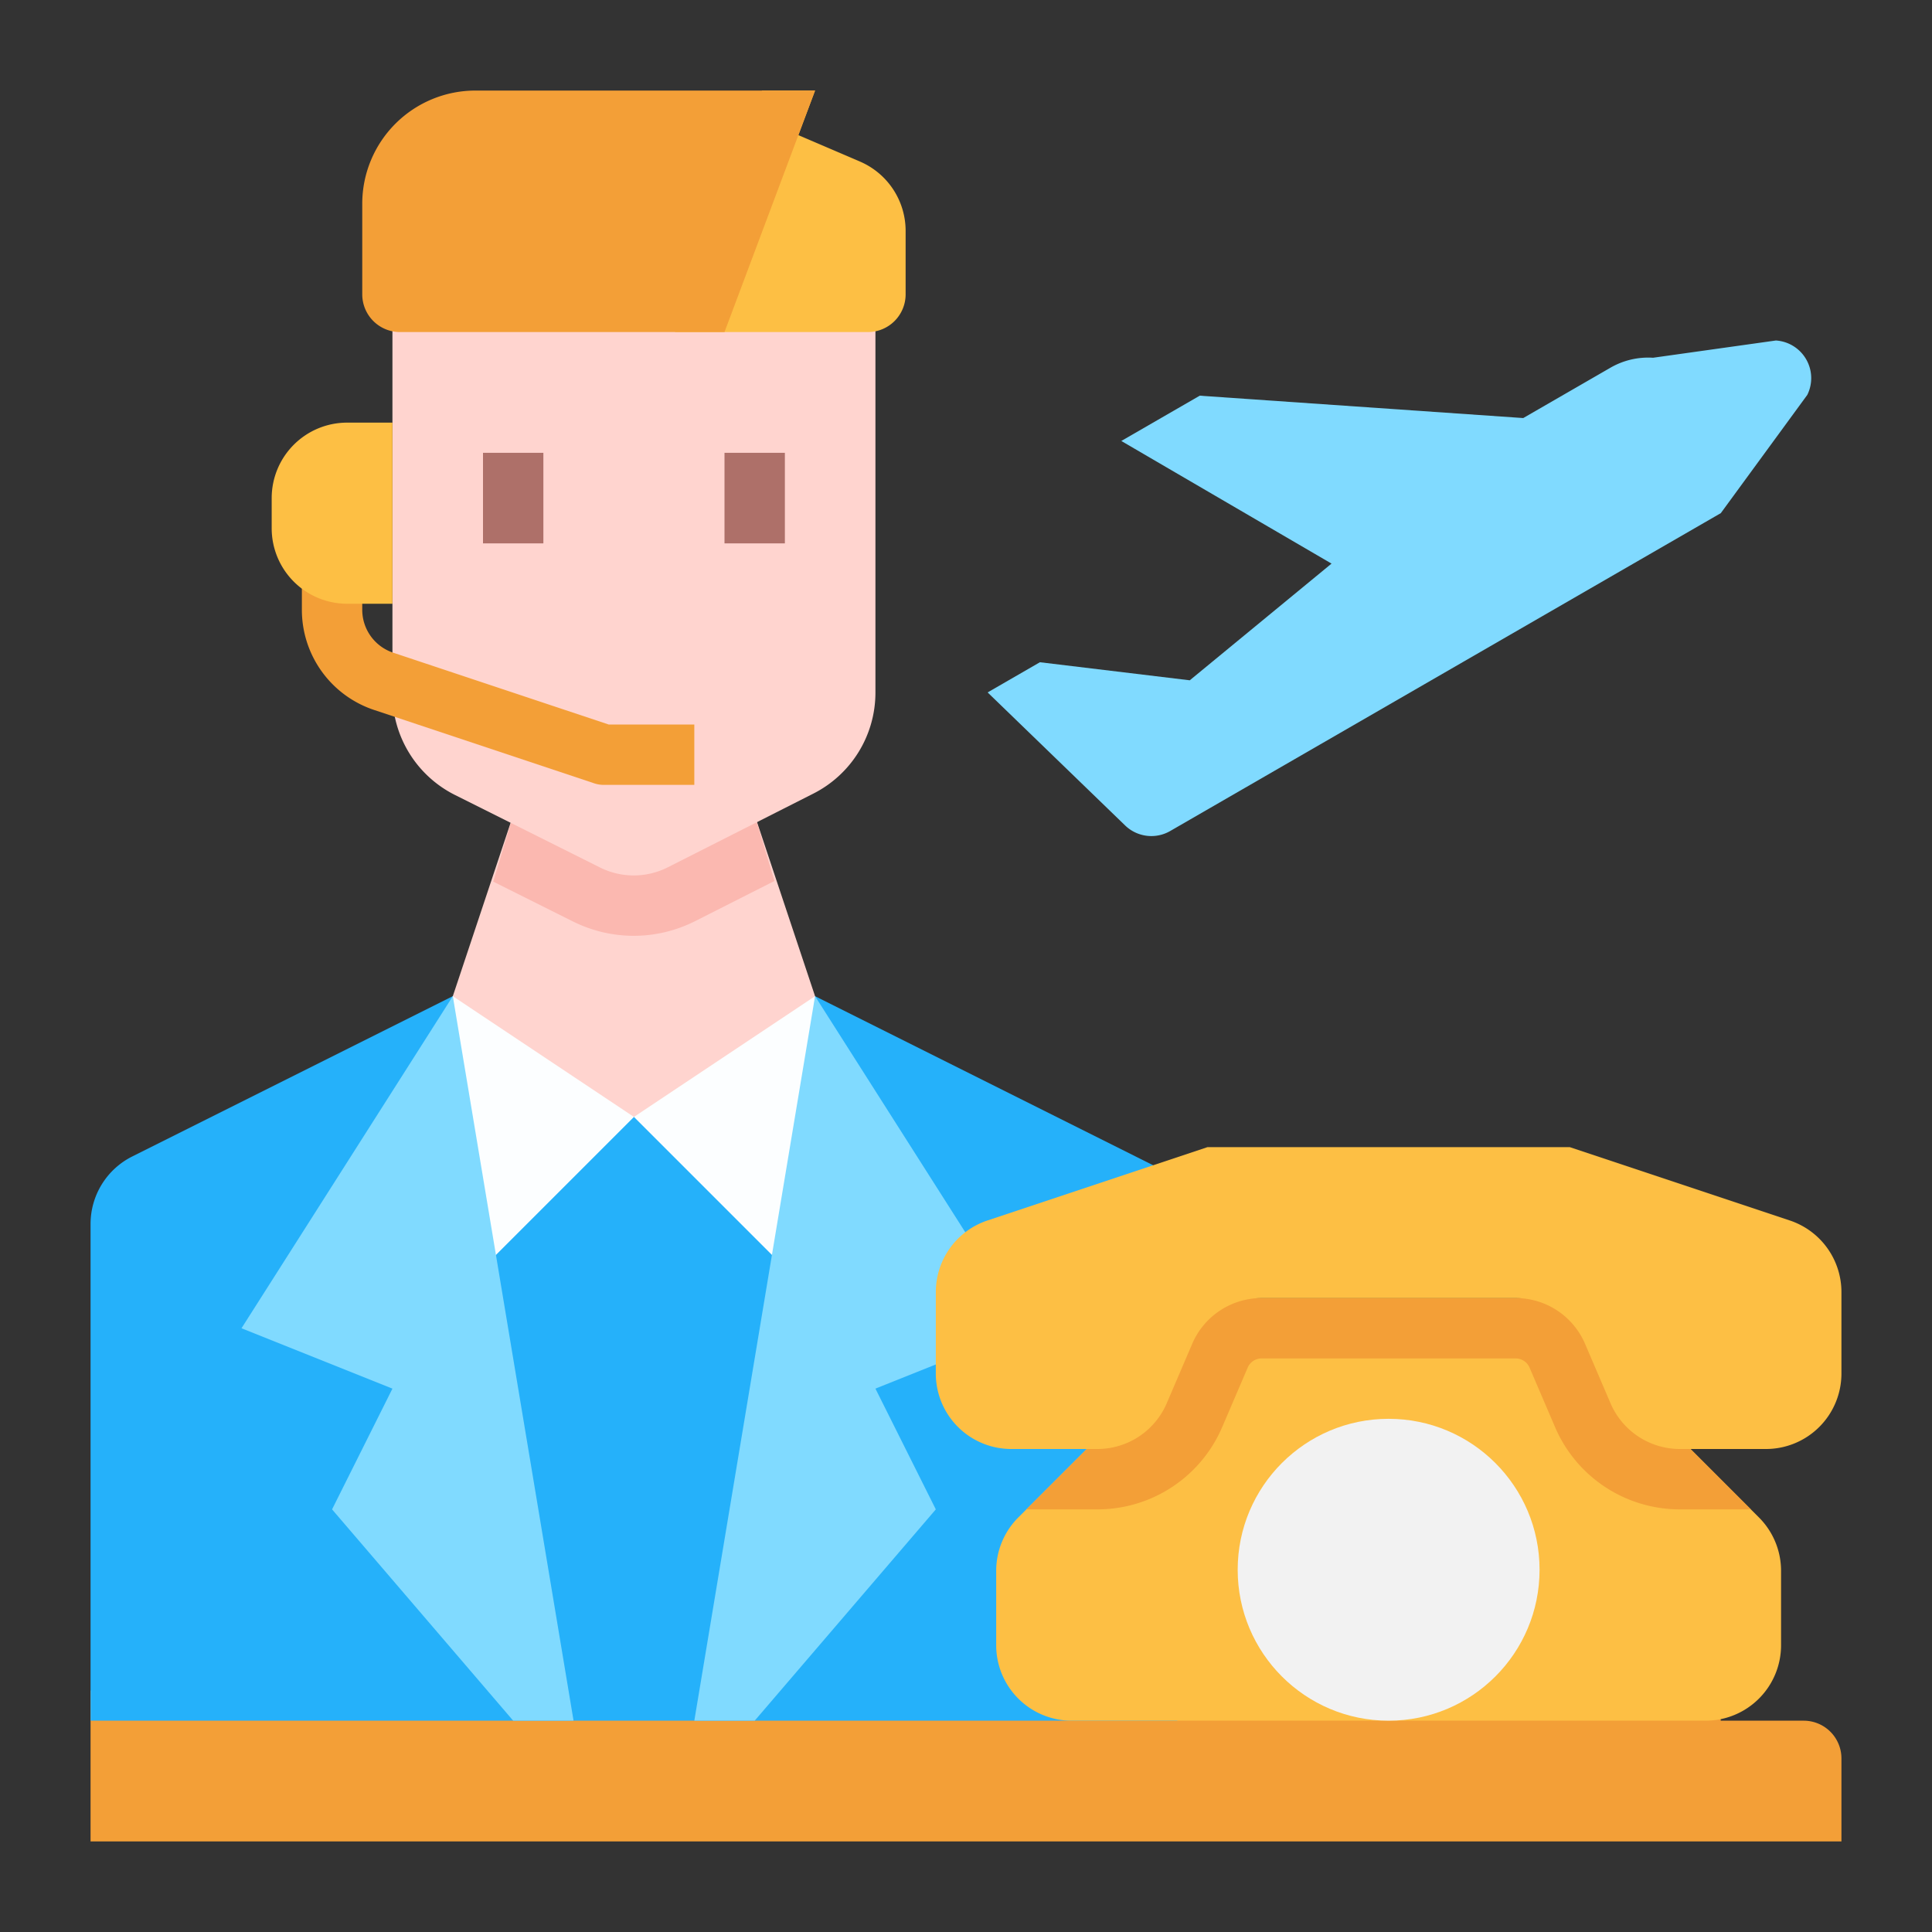 <svg id="Flat" height="512" viewBox="0 0 512 512" width="512" xmlns="http://www.w3.org/2000/svg"><rect x="0" y="0" width="512" height="512" fill="#333333" stroke="none"/><g><g><path d="m478 456h-22v-8h-432v40h464v-22a10 10 0 0 0 -10-10z" fill="#f39f37"/><g><path d="m312 456h-288v-131.639a20 20 0 0 1 11.056-17.889l84.944-42.472h96l96 48z" fill="#25b1fa"/><g><path d="m224 288-56 8-56-8 24-72h64z" fill="#ffd4cf"/><path d="m120 264 48 32-40 40z" fill="#fcfeff"/><path d="m200 216h-64l-5.29 17.633 21.134 10.567a36.178 36.178 0 0 0 16.1 3.8 36.176 36.176 0 0 0 16.263-3.883l21.034-10.651z" fill="#fbb8b0"/><path d="m104 80v103.848a30 30 0 0 0 16.584 26.833l38.416 19.208a20 20 0 0 0 17.979-.046l38.575-19.534a30 30 0 0 0 16.446-26.764v-103.545z" fill="#ffd4cf"/><path d="m184 208h-24a8 8 0 0 1 -2.53-.411l-58.324-19.441a27.964 27.964 0 0 1 -19.146-26.563v-17.585h16v17.585a11.984 11.984 0 0 0 8.2 11.384l57.1 19.031h22.7z" fill="#f39f37"/><path d="m120 264-56 88 40 16-16 32 48 56h16z" fill="#80daff"/><path d="m216 264-48 32 40 40z" fill="#fcfeff"/><path d="m216 264 56 88-40 16 16 32-48 56h-16z" fill="#80daff"/></g><path d="m72 112h12a20 20 0 0 1 20 20v8a20 20 0 0 1 -20 20h-12a0 0 0 0 1 0 0v-48a0 0 0 0 1 0 0z" fill="#fdbf44" transform="matrix(-1 0 0 -1 176 272)"/></g><path d="m456.033 135.986 22.921-31.338a10 10 0 0 0 -8.321-14.412l-32.557 4.571a19.992 19.992 0 0 0 -11.287 2.638l-23.115 13.345-85.732-5.928-20.784 12 55.712 32.5-37.57 30.925-39.712-4.787-13.856 8 36.435 35.252a10 10 0 0 0 11.954 1.473z" fill="#80daff"/><g><g><path d="m296 344h144v32l26.142 26.142a20 20 0 0 1 5.858 14.142v19.716a20 20 0 0 1 -20 20h-168a20 20 0 0 1 -20-20v-19.716a20 20 0 0 1 5.858-14.142l26.142-26.142z" fill="#fdbf44"/><g><path d="m440 376v-32h-144v32l-24 24h18.812a35.958 35.958 0 0 0 33.088-21.818l6.754-15.758a4 4 0 0 1 3.677-2.424h67.338a4 4 0 0 1 3.677 2.424l6.753 15.757a35.957 35.957 0 0 0 33.089 21.819h18.812z" fill="#f39f37"/><path d="m320 304h96l58.325 19.442a20 20 0 0 1 13.675 18.973v21.585a20 20 0 0 1 -20 20h-22.812a20 20 0 0 1 -18.383-12.122l-6.753-15.756a20 20 0 0 0 -18.383-12.122h-67.338a20 20 0 0 0 -18.383 12.122l-6.748 15.756a20 20 0 0 1 -18.388 12.122h-22.812a20 20 0 0 1 -20-20v-21.585a20 20 0 0 1 13.675-18.973z" fill="#fdbf44"/></g></g><circle cx="368" cy="416" fill="#f2f2f2" r="40"/></g></g><g fill="#ae7069"><path d="m128 120h16v24h-16z"/><path d="m192 120h16v24h-16z"/></g><path d="m240 61.188a20 20 0 0 0 -12.122-18.383l-16.309-6.99 4.431-11.815h-14.071l-23.048 64h51.119a10 10 0 0 0 10-10z" fill="#fdbf44"/><path d="m192 88h-86a10 10 0 0 1 -10-10v-24a30 30 0 0 1 30-30h90z" fill="#f39f37"/></g></svg>